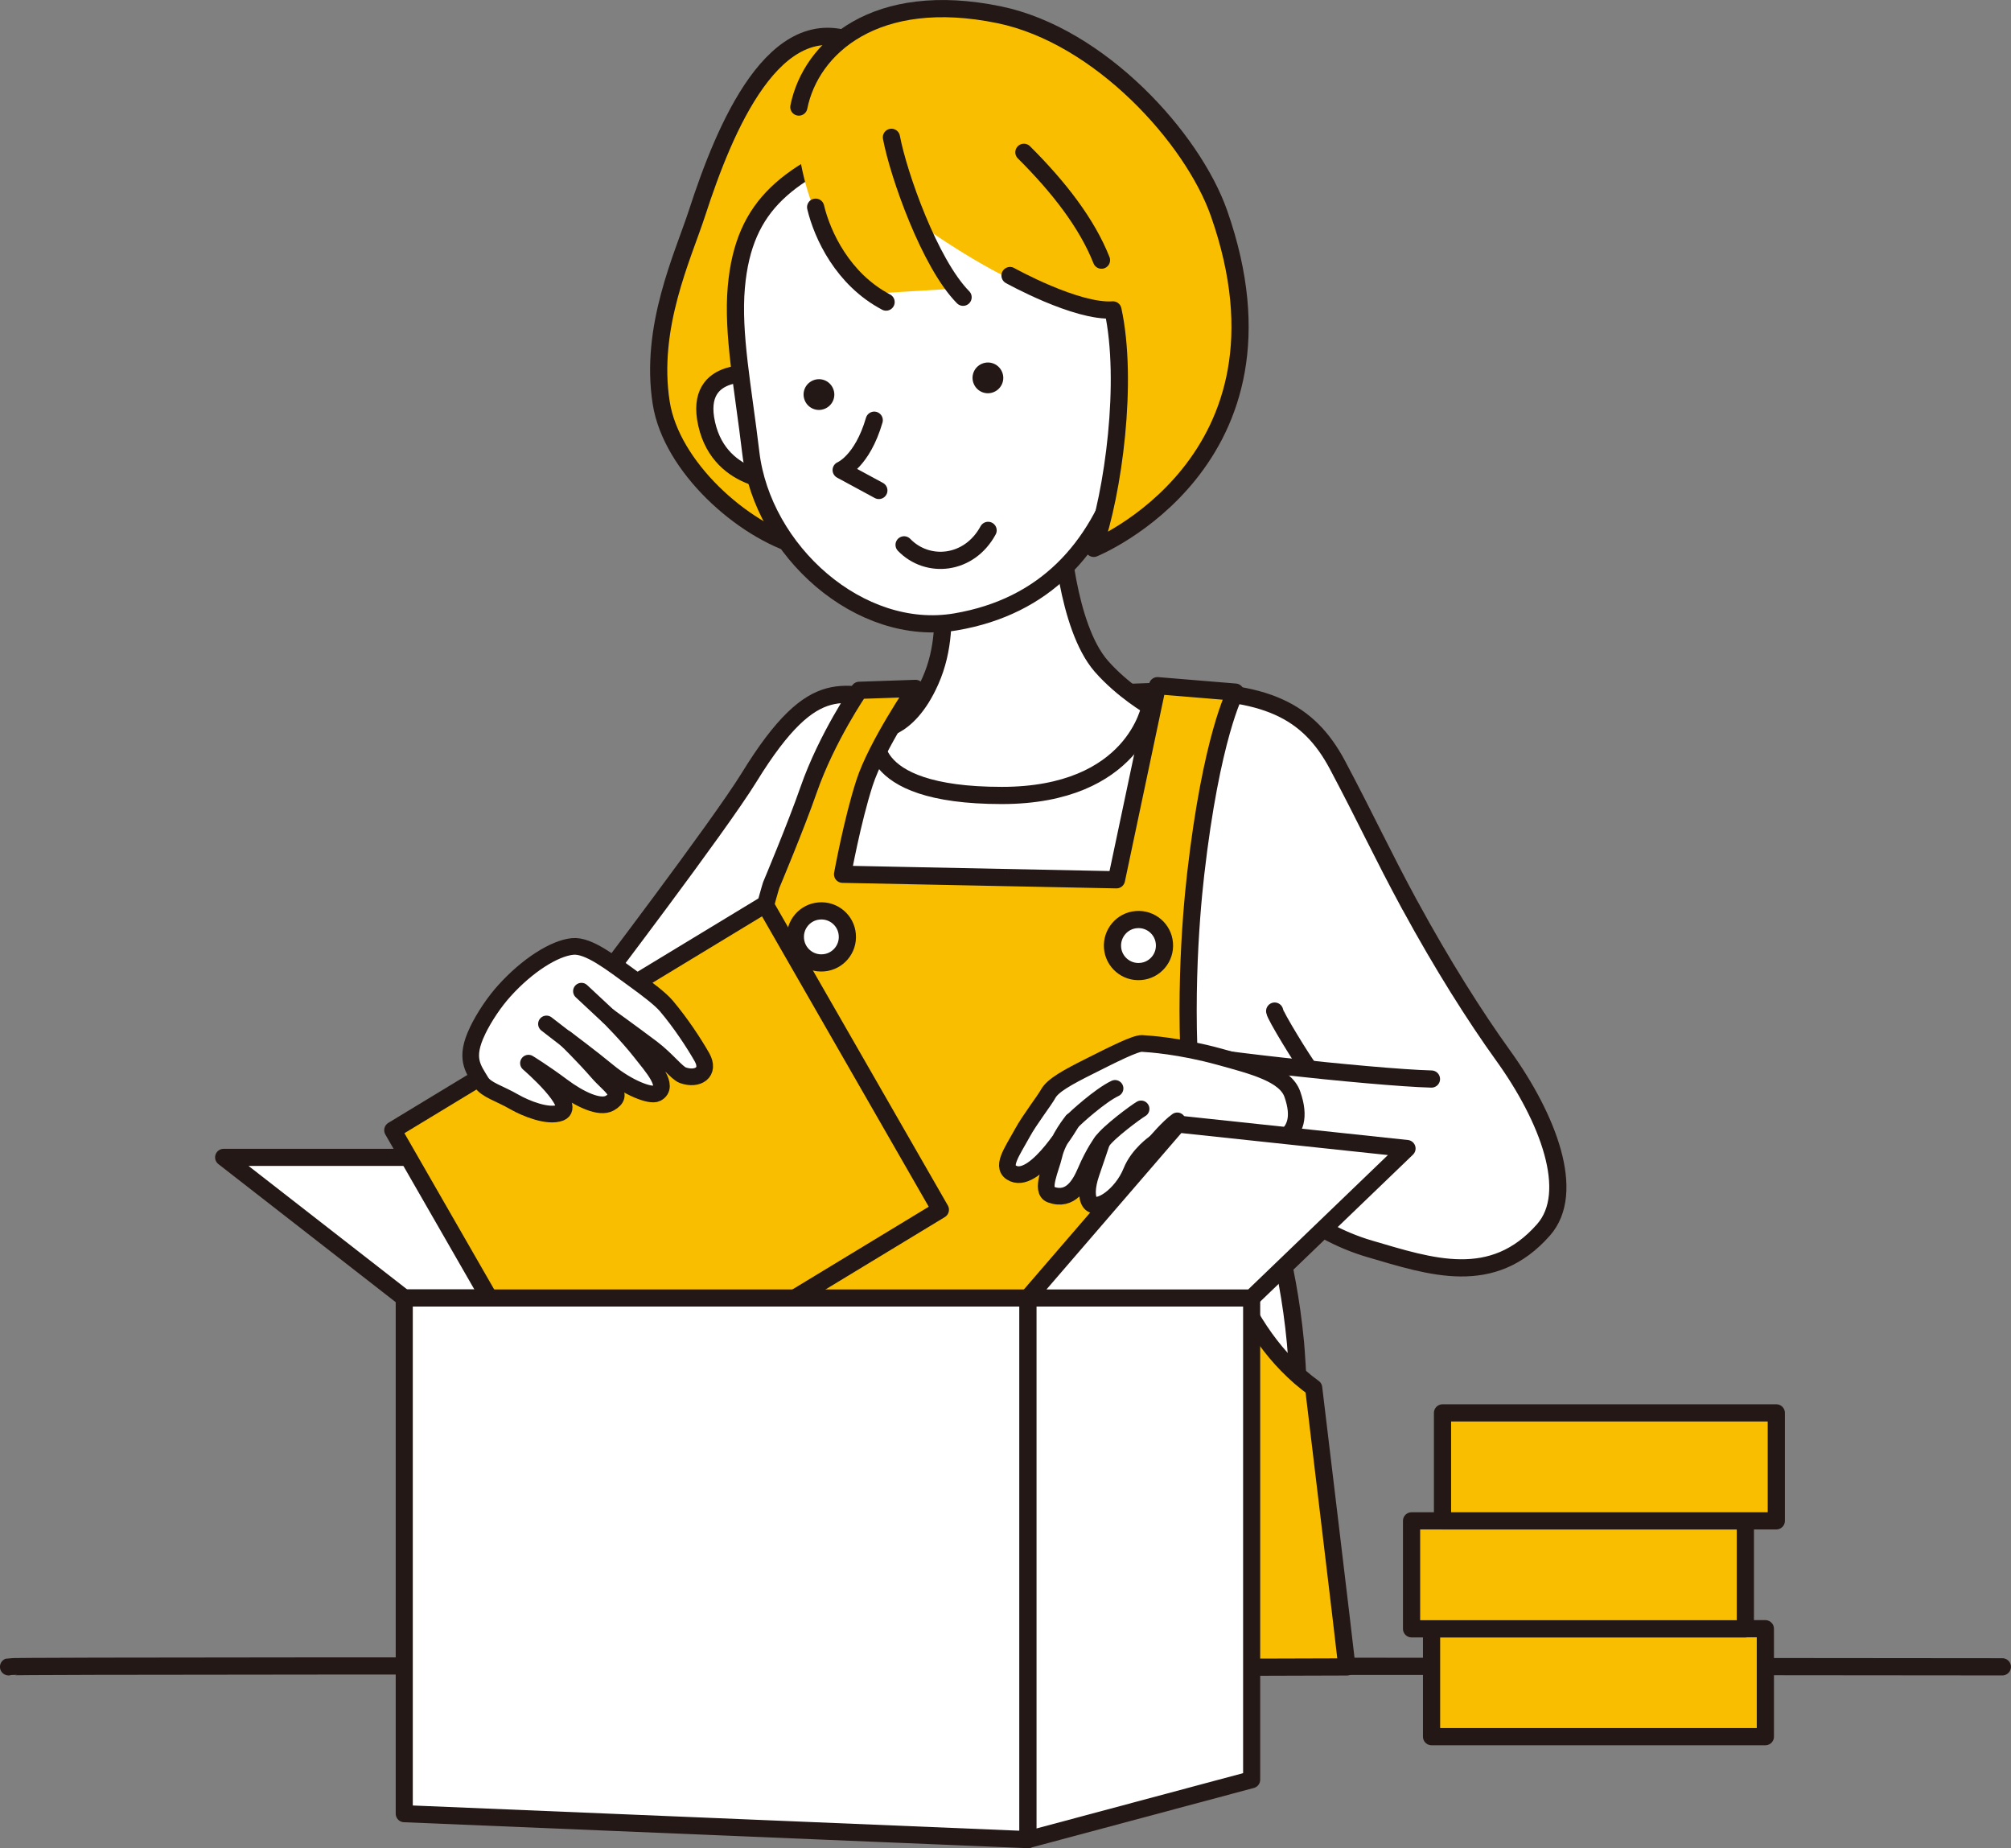 <?xml version="1.0" encoding="UTF-8"?><svg id="_イヤー_2" xmlns="http://www.w3.org/2000/svg" viewBox="0 0 200.08 183.85"><rect x="0" y="0" width="200.08" height="183.85" fill="#808080" stroke="none"/><defs><style>.cls-1{fill:none;}.cls-1,.cls-2,.cls-3,.cls-4,.cls-5{stroke:#231815;stroke-linecap:round;stroke-linejoin:round;}.cls-1,.cls-2,.cls-4{stroke-width:1.71px;}.cls-2,.cls-3,.cls-5{fill:#fff;}.cls-6,.cls-4{fill:#fabe00;}.cls-3{stroke-width:1.66px;}.cls-5{stroke-width:1.7px;}.cls-7{fill:#231815;}</style></defs><g id="_イヤー_1-2"><g><path class="cls-4" d="M.85,165.81c.6-.2,198.37,0,198.37,0"/><path class="cls-2" d="M140.29,90.09c-2.83-5.22-4.25-8.39-7.21-13.97-2.91-5.48-7.21-7.53-16.8-7.37-4.1,.07-15.55,.73-27.01,.73-5.25,0-8-3.11-14.75,7.87-2.96,4.81-15.31,21.04-15.31,21.04,0,0-13.77,20.66-9.89,22.87,6.81,3.88,25.43-7.16,28.98-12.53,2.92-4.41,7.2,10.59,7.2,10.59l2.32,3.4c13.34,24.73,42.39,37,42.39,37,0,0-.98-22.53-1.32-26.15-.83-8.77-2.89-13.3-2.65-15.39,0,0,3.91,4.26,10.03,6.05,6.11,1.79,12.21,3.89,17.3-1.89,3.28-3.73,.46-11.12-4.03-17.35-2.79-3.87-6.1-9.11-9.25-14.91Z"/><path class="cls-2" d="M105.56,52.55s.53,9.73,4.01,13.72c2.12,2.42,4.85,4,4.85,4,0,0-1.54,8.86-14.75,8.86-14.37,0-12.48-6.51-12.48-6.51,0,0,3.06,.33,5.38-4.89,2.75-6.17,.07-13.52,.07-13.52"/><path class="cls-4" d="M88.83,6.63s-.87-1.17-3.61-2.37c-8.15-3.57-13.13,8.49-15.86,16.9-1.41,4.34-4.77,11.38-3.57,18.94,1,6.3,8.02,12.64,13.82,14.28,5.8,1.64,3.96,.75,3.96,.75,0,0-5.86-12.51-6.31-16.88-.45-4.37,.29-7.34,4.4-13.91,4.11-6.57,7-13.69,7.17-17.72Z"/><path class="cls-2" d="M75.69,37.25s-6.76-1.16-5.38,4.93c1.38,6.09,7.94,5.78,7.94,5.78"/><path class="cls-2" d="M73.26,28.56c-.41,4.65,.68,10.07,1.44,16.48,1.16,9.75,10.83,18.45,20.39,16.82,8.9-1.52,13.98-7.3,16.53-15.13,1.71-5.23,1.52-16.38-.82-22.22-2.34-5.85-14.54-14.45-23.41-10.92-8.87,3.53-13.39,6.57-14.13,14.98Z"/><path class="cls-7" d="M99.69,36.98c.34,.77-.01,1.67-.79,2.01-.77,.34-1.67-.01-2.01-.79-.34-.77,.01-1.67,.79-2.01,.77-.34,1.67,.01,2.01,.79Z"/><path class="cls-7" d="M82.88,38.64c.34,.77-.01,1.67-.79,2.01-.77,.34-1.67-.01-2.01-.79s.01-1.67,.79-2.01c.77-.34,1.67,.01,2.01,.79Z"/><path class="cls-2" d="M86.98,41.8c-1.2,4.12-3.29,4.96-3.29,4.96l3.75,2.03"/><path class="cls-2" d="M98.31,52.76c-1.88,3.47-6.02,3.86-8.36,1.44"/><path class="cls-6" d="M79.31,13.37c.48,6.66,3.63,13.29,8.36,15.79l7.66-.47s-1.8-2.38-3.3-6.03c0,0,5.6,4.03,10.71,6.12,2.88,1.18,7.9,2.24,8.01,2.05,1.54,7.09,.05,18.16-1.91,23.72,0,0,20.68-8.83,12.47-33.32-2.53-7.54-11.86-17.69-21.87-19.76-14.2-2.93-20.6,5.25-20.12,11.9Z"/><path class="cls-1" d="M101.87,15.15c3.52,3.5,6.29,7.11,7.72,10.73"/><path class="cls-1" d="M81.15,20.61c.66,2.77,2.7,7.17,7.01,9.44"/><path class="cls-1" d="M100.49,27.41s6.61,3.68,10.24,3.42c1.54,7.09,.05,18.16-1.91,23.72,0,0,21.14-8.58,12.47-33.32-2.63-7.5-11.86-17.69-21.87-19.76-12.31-2.54-18.75,3.26-19.94,9.18"/><path class="cls-1" d="M88.69,13.66c.7,3.72,3.81,12.55,7.13,15.91"/><path class="cls-4" d="M91.09,68.48s-3.87,5.67-5.08,9.41c-1.21,3.74-2.18,9.08-2.18,9.08l27.25,.55,4.08-19.31,7.75,.64s-2.38,4.4-3.95,18.12c-1.01,8.85-3.28,40.24,11.74,51.09,0,0,3.11,25.86,3.31,27.76l-58.3,.18s5.35-37.39,4.07-46.52c-1.19-8.5-4.31-13.51-4.96-18.41-.65-4.9,1.91-13.03,1.91-13.03,0,0,2.47-5.87,3.72-9.47,1.82-5.22,5.04-9.9,5.04-9.9l5.58-.19Z"/><path class="cls-2" d="M84.3,92.99c.12,1.43-.95,2.68-2.37,2.79-1.43,.12-2.68-.95-2.79-2.37-.12-1.43,.95-2.68,2.37-2.79,1.43-.12,2.68,.95,2.79,2.37Z"/><path class="cls-2" d="M115.85,93.85c.12,1.43-.95,2.68-2.37,2.79-1.43,.12-2.68-.95-2.79-2.37s.95-2.68,2.37-2.79c1.43-.12,2.68,.95,2.79,2.37Z"/><path class="cls-4" d="M85.08,132.08l33.27-1.77s3.64,21.98-15.8,22.63c-17.59,.59-17.47-20.86-17.47-20.86Z"/><polygon class="cls-5" points="124.53 177.04 102.26 183 102.26 129.12 124.53 129.12 124.53 177.04"/><polygon class="cls-5" points="40.22 129.12 62.49 129.12 44.52 115.13 22.25 115.13 40.22 129.12"/><polygon class="cls-4" points="93.56 120.34 56.53 142.8 39.08 112.43 76.12 89.97 93.56 120.34"/><path class="cls-2" d="M117.32,104.56c-.3,.45,19.29,2.63,25.1,2.78"/><polygon class="cls-5" points="102.26 183 40.22 180.42 40.22 129.12 102.26 129.12 102.26 183"/><g><path class="cls-3" d="M47.5,102.56c.7-1.45,1.72-2.94,2.7-4.02,2.24-2.48,4.93-4.21,6.77-4.39,1.59-.16,3.88,1.66,6.06,3.24,1.45,1.05,2.68,1.99,3.26,2.67,1.45,1.72,2.72,3.66,3.54,5.09,.88,1.54-.44,2.33-1.89,1.81-.61-.22-1.58-1.55-3.08-2.69-2.06-1.55-4.32-3.17-4.32-3.17,0,0,1.86,1.85,3.17,3.52,1.19,1.52,2.95,3.44,1.63,4.14-.62,.33-2.89-.56-4.83-2.16-1.64-1.36-4.24-3.3-4.24-3.3,0,0,1.79,1.74,3.22,3.39,1.12,1.3,2.73,2.16,1.19,3.04-1.01,.58-3.01-.37-4.77-1.69-1.75-1.31-3.33-2.28-3.33-2.28,0,0,4.93,4.24,3.17,4.93-1.23,.48-3.45-.43-4.57-1.07-1.52-.88-2.82-1.19-3.32-2.01-.79-1.32-1.67-2.33-.35-5.06Z"/><line class="cls-3" x1="57.85" y1="98.6" x2="60.54" y2="101.11"/><line class="cls-3" x1="54.37" y1="101.86" x2="56.57" y2="103.56"/></g><g><path class="cls-3" d="M113.63,103.8c-.66-.04-2.96,1.13-5.19,2.25-2.24,1.12-3.69,1.92-4.15,2.75-.37,.68-1.85,2.58-2.57,3.9-1.06,1.94-2.24,3.48-.88,4.05,2.29,.96,5.85-5.24,5.85-5.24,0,0-1.46,1.77-1.83,3.44-.27,1.21-1.38,3.49-.32,3.88,1.99,.73,2.94-1.06,3.48-2.32,.81-1.89,1.61-2.95,1.61-2.95,0,0-.55,1.66-1.07,3.16-.46,1.35-.48,2.44-.09,2.93,.73,.89,3.15-.77,4.09-3.12,.69-1.71,2.33-2.83,2.33-2.83,0,0-2.89,5.7-.98,6.28,1.92,.57,4-4.19,4.51-4.74,.51-.54,.59-.35,4.45-.74,3.64-.36,7.32-1.06,5.71-5.65-.7-2-3.89-2.8-7.26-3.73-3.92-1.08-7-1.28-7.71-1.32Z"/><path class="cls-3" d="M106.7,111.52c.3-.3,2.69-2.51,4.24-3.25"/><path class="cls-3" d="M109.65,113.56c.6-.91,3.37-2.96,3.88-3.25"/><path class="cls-3" d="M114.92,113.7s1.35-1.6,2.21-2.2"/></g><path class="cls-2" d="M126.82,100.58c0,.4,2.88,5.07,3.38,5.67"/><g><rect class="cls-4" x="142.43" y="162.02" width="33.21" height="10.74"/><rect class="cls-4" x="140.44" y="151.29" width="33.21" height="10.74"/><rect class="cls-4" x="143.52" y="140.55" width="33.21" height="10.74"/></g><polygon class="cls-5" points="124.53 129.12 102.26 129.12 117.18 111.82 139.99 114.25 124.53 129.12"/></g></g></svg>